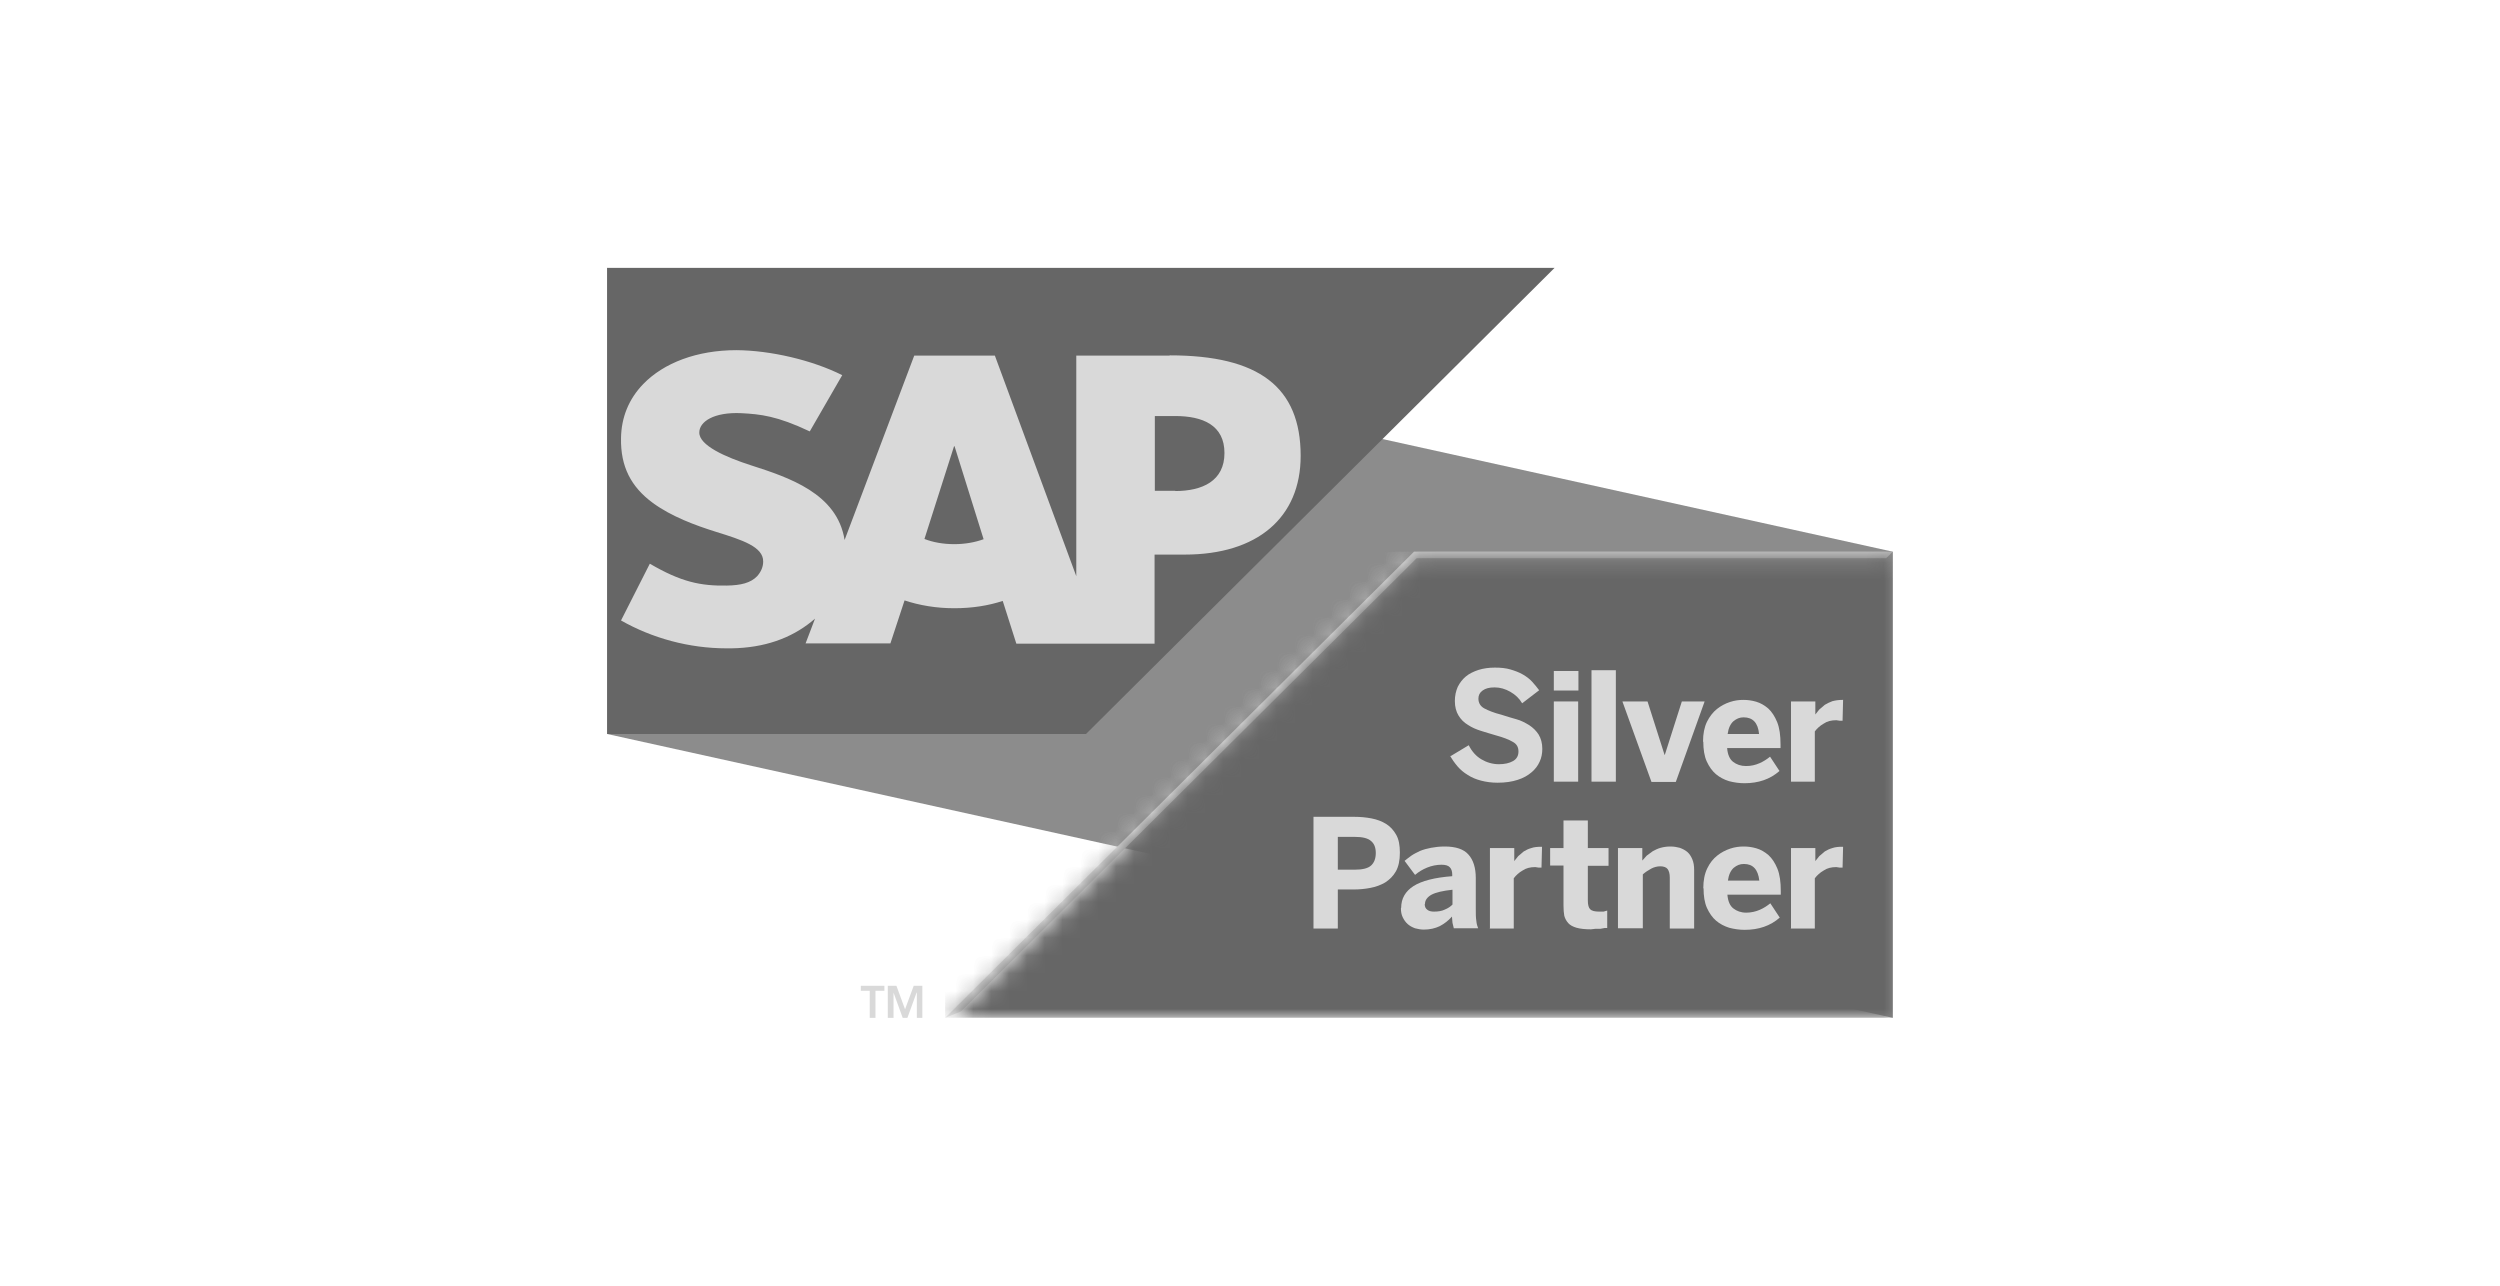 <svg width="140" height="72" viewBox="0 0 140 72" fill="none" xmlns="http://www.w3.org/2000/svg">
<g clip-path="url(#clip0_12724_77991)">
<path d="M34 15V41.104L106 57V30.896L34 15Z" fill="#8C8C8C"/>
<path d="M34 15V41.104H60.815L87.058 15H34Z" fill="#666666"/>
<mask id="mask0_12724_77991" style="mask-type:luminance" maskUnits="userSpaceOnUse" x="34" y="15" width="72" height="42">
<path d="M106 15H34V57H106V15Z" fill="white"/>
</mask>
<g mask="url(#mask0_12724_77991)">
<path fill-rule="evenodd" clip-rule="evenodd" d="M65.492 19.915H60.272V32.267L55.713 19.915H51.197L47.297 30.24C46.887 27.63 44.175 26.74 42.049 26.055C40.641 25.602 39.146 24.946 39.161 24.217C39.161 23.619 39.967 23.065 41.521 23.138C42.577 23.196 43.5 23.284 45.347 24.159L47.165 21.009C45.479 20.163 43.148 19.623 41.242 19.609C39.029 19.609 37.167 20.323 36.023 21.505C35.217 22.336 34.792 23.371 34.777 24.538C34.748 26.127 35.334 27.265 36.566 28.169C37.606 28.927 38.941 29.423 40.114 29.788C41.565 30.24 42.752 30.619 42.738 31.45C42.738 31.757 42.606 32.034 42.401 32.267C42.034 32.646 41.492 32.777 40.715 32.792C39.234 32.821 38.134 32.588 36.39 31.567L34.777 34.746C36.522 35.738 38.589 36.307 40.685 36.307H40.964C42.797 36.277 44.277 35.752 45.45 34.804L45.641 34.644L45.113 36.029H49.863L50.655 33.623C51.49 33.9 52.429 34.061 53.44 34.061C54.452 34.061 55.346 33.915 56.153 33.652L56.915 36.044H64.656V31.057H66.342C70.418 31.057 72.837 28.986 72.837 25.529C72.837 21.665 70.491 19.9 65.506 19.9M53.44 30.473C52.825 30.473 52.253 30.371 51.769 30.182L53.426 24.99H53.455L55.082 30.196C54.599 30.371 54.041 30.473 53.44 30.473ZM65.814 27.484H64.671V23.298H65.814C67.354 23.298 68.57 23.809 68.57 25.369C68.57 26.93 67.339 27.498 65.814 27.498" fill="#D9D9D9"/>
<path d="M79.185 30.896L52.927 57L53.822 56.636L79.332 31.261H105.619L106 30.896H79.185Z" fill="#D9D9D9"/>
</g>
<mask id="mask1_12724_77991" style="mask-type:luminance" maskUnits="userSpaceOnUse" x="52" y="30" width="54" height="28">
<path d="M79.185 30.896L52.927 57L53.822 56.636L79.332 31.261H105.633L106 30.896H79.185Z" fill="white"/>
</mask>
<g mask="url(#mask1_12724_77991)">
<path d="M105.985 30.896H52.927V57H105.985V30.896Z" fill="#D9D9D9"/>
</g>
<mask id="mask2_12724_77991" style="mask-type:luminance" maskUnits="userSpaceOnUse" x="52" y="30" width="54" height="28">
<path d="M105.633 31.261H79.332L53.822 56.636L52.927 57H106V30.896L105.633 31.261Z" fill="white"/>
</mask>
<g mask="url(#mask2_12724_77991)">
<path d="M105.985 30.896H52.927V57H105.985V30.896Z" fill="#666666"/>
</g>
<path d="M48.206 55.206H49.526V55.484H49.027V57H48.705V55.484H48.206V55.206Z" fill="#D9D9D9"/>
<path d="M51.343 55.586H51.328L50.815 57H50.551L50.038 55.586V57H49.716V55.206H50.2L50.683 56.519L51.167 55.206H51.651V57H51.343V55.586Z" fill="#D9D9D9"/>
<path d="M81.208 42.359L82.249 41.732C82.425 42.082 82.659 42.344 82.953 42.519C83.246 42.694 83.583 42.796 83.935 42.796C84.257 42.796 84.521 42.738 84.727 42.621C84.932 42.505 85.034 42.33 85.034 42.082C85.034 41.834 84.932 41.659 84.712 41.542C84.492 41.411 84.184 41.294 83.759 41.177C83.481 41.09 83.202 41.017 82.938 40.929C82.659 40.842 82.425 40.74 82.205 40.594C81.985 40.463 81.809 40.288 81.677 40.069C81.545 39.85 81.472 39.588 81.472 39.252C81.472 38.961 81.531 38.698 81.633 38.465C81.751 38.232 81.897 38.042 82.088 37.882C82.278 37.721 82.528 37.605 82.791 37.517C83.07 37.429 83.378 37.386 83.715 37.386C84.052 37.386 84.331 37.415 84.58 37.488C84.829 37.561 85.064 37.648 85.269 37.765C85.474 37.882 85.65 38.013 85.797 38.173C85.944 38.334 86.076 38.494 86.193 38.654L85.24 39.384C85.079 39.107 84.859 38.902 84.58 38.742C84.302 38.582 84.008 38.494 83.7 38.494C83.392 38.494 83.187 38.552 83.026 38.669C82.865 38.786 82.791 38.932 82.791 39.121C82.791 39.369 82.909 39.559 83.129 39.675C83.349 39.792 83.671 39.923 84.082 40.025C84.36 40.113 84.624 40.2 84.903 40.273C85.181 40.346 85.416 40.477 85.636 40.609C85.856 40.755 86.031 40.929 86.163 41.134C86.295 41.352 86.369 41.615 86.369 41.936C86.369 42.184 86.325 42.432 86.222 42.65C86.119 42.884 85.973 43.073 85.768 43.248C85.562 43.423 85.313 43.569 84.99 43.671C84.683 43.773 84.302 43.832 83.862 43.832C83.525 43.832 83.217 43.788 82.938 43.715C82.659 43.642 82.41 43.54 82.19 43.394C81.97 43.263 81.78 43.102 81.618 42.913C81.457 42.723 81.311 42.519 81.193 42.3" fill="#D9D9D9"/>
<path d="M87.014 37.575H88.392V38.669H87.014V37.575ZM87.014 39.281H88.377V43.773H87.014V39.281Z" fill="#D9D9D9"/>
<path d="M90.488 37.532H89.124V43.773H90.488V37.532Z" fill="#D9D9D9"/>
<path d="M90.855 39.282H92.262L93.215 42.271H93.23L94.183 39.282H95.459L93.846 43.788H92.482L90.855 39.282Z" fill="#D9D9D9"/>
<path d="M95.37 41.527C95.37 41.09 95.443 40.725 95.59 40.419C95.737 40.127 95.927 39.88 96.147 39.705C96.367 39.529 96.616 39.398 96.88 39.311C97.144 39.223 97.393 39.194 97.628 39.194C97.862 39.194 98.097 39.223 98.346 39.296C98.596 39.369 98.815 39.5 99.021 39.675C99.226 39.865 99.387 40.113 99.519 40.434C99.651 40.755 99.71 41.177 99.71 41.688V41.892H96.719C96.748 42.257 96.865 42.519 97.056 42.665C97.247 42.811 97.481 42.898 97.775 42.898C98.068 42.898 98.302 42.84 98.537 42.738C98.772 42.636 98.962 42.505 99.123 42.373L99.651 43.175C99.123 43.642 98.464 43.861 97.686 43.861C97.393 43.861 97.1 43.817 96.822 43.744C96.543 43.657 96.294 43.525 96.088 43.35C95.883 43.175 95.707 42.927 95.575 42.636C95.443 42.344 95.385 41.965 95.385 41.542M96.748 41.105H98.508C98.449 40.477 98.156 40.171 97.643 40.171C97.423 40.171 97.247 40.244 97.071 40.39C96.909 40.536 96.792 40.769 96.748 41.105Z" fill="#D9D9D9"/>
<path d="M100.296 43.773V39.282H101.659V40.011L101.879 39.734L102.187 39.471C102.304 39.398 102.451 39.326 102.612 39.267C102.774 39.224 102.964 39.194 103.169 39.194H103.213L103.184 40.361H103.023L102.832 40.332C102.554 40.332 102.319 40.39 102.129 40.521C101.923 40.638 101.762 40.784 101.63 40.959V43.773H100.267H100.296Z" fill="#D9D9D9"/>
<path d="M73.555 51.984V45.742H75.842C76.179 45.742 76.487 45.771 76.795 45.829C77.103 45.888 77.381 45.99 77.616 46.136C77.85 46.282 78.041 46.486 78.188 46.748C78.334 47.011 78.393 47.331 78.393 47.754C78.393 48.177 78.32 48.527 78.173 48.79C78.026 49.052 77.821 49.257 77.572 49.417C77.323 49.563 77.044 49.665 76.736 49.723C76.428 49.782 76.12 49.811 75.812 49.811H74.918V51.998H73.555V51.984ZM74.918 48.702H75.871C76.296 48.702 76.604 48.629 76.78 48.469C76.956 48.309 77.044 48.075 77.044 47.769C77.044 47.463 76.956 47.244 76.78 47.098C76.604 46.938 76.296 46.865 75.871 46.865H74.918V48.717V48.702Z" fill="#D9D9D9"/>
<path d="M78.466 50.832C78.466 50.321 78.7 49.913 79.155 49.621C79.609 49.33 80.342 49.14 81.325 49.067V48.965C81.325 48.804 81.281 48.659 81.193 48.571C81.105 48.469 80.944 48.425 80.724 48.425C80.445 48.425 80.166 48.484 79.917 48.586C79.668 48.688 79.448 48.819 79.243 48.994L78.656 48.207C78.774 48.105 78.906 48.017 79.038 47.915C79.184 47.813 79.346 47.74 79.521 47.653C79.697 47.58 79.903 47.521 80.137 47.477C80.372 47.434 80.621 47.404 80.9 47.404C81.515 47.404 81.97 47.55 82.234 47.857C82.498 48.148 82.644 48.586 82.644 49.169V50.89C82.644 51.167 82.644 51.386 82.674 51.561C82.688 51.736 82.732 51.882 82.776 51.984H81.413L81.339 51.678L81.31 51.328C81.105 51.561 80.87 51.736 80.621 51.867C80.372 51.984 80.079 52.057 79.741 52.057C79.565 52.057 79.404 52.028 79.243 51.984C79.082 51.925 78.95 51.852 78.832 51.75C78.715 51.648 78.627 51.517 78.554 51.371C78.481 51.225 78.451 51.05 78.451 50.861M79.785 50.627C79.785 50.773 79.829 50.875 79.932 50.948C80.02 51.021 80.152 51.05 80.299 51.05C80.533 51.05 80.738 51.021 80.914 50.934C81.09 50.861 81.222 50.773 81.339 50.657V49.825C80.797 49.884 80.416 49.971 80.166 50.102C79.932 50.234 79.8 50.409 79.8 50.613" fill="#D9D9D9"/>
<path d="M83.436 51.984V47.492H84.799V48.221L85.019 47.944L85.327 47.682C85.444 47.609 85.591 47.536 85.752 47.492C85.913 47.434 86.104 47.419 86.309 47.419H86.353L86.324 48.586H86.162L85.972 48.557C85.693 48.557 85.459 48.615 85.268 48.746C85.063 48.863 84.902 49.009 84.77 49.184V51.998H83.406L83.436 51.984Z" fill="#D9D9D9"/>
<path d="M86.808 48.484V47.492H87.556V45.946H88.919V47.492H90.078V48.484H88.919V50.423C88.919 50.671 88.963 50.832 89.051 50.919C89.139 51.007 89.3 51.05 89.55 51.05H89.799L90.004 50.992V51.969H89.858L89.623 52.013H89.344L89.095 52.042C88.758 52.042 88.494 52.013 88.289 51.955C88.084 51.896 87.922 51.809 87.82 51.692C87.717 51.575 87.644 51.444 87.6 51.284C87.57 51.123 87.556 50.934 87.556 50.715V48.469H86.808V48.484Z" fill="#D9D9D9"/>
<path d="M90.606 51.984V47.492H91.969V48.192L92.218 47.915L92.555 47.667C92.687 47.594 92.834 47.521 92.995 47.477C93.156 47.434 93.332 47.404 93.538 47.404C93.743 47.404 93.904 47.434 94.066 47.477C94.227 47.536 94.373 47.609 94.491 47.711C94.608 47.813 94.696 47.944 94.769 48.119C94.843 48.294 94.872 48.484 94.872 48.717V51.998H93.508V49.14C93.508 48.936 93.464 48.775 93.391 48.673C93.318 48.571 93.171 48.513 92.981 48.513C92.805 48.513 92.629 48.557 92.467 48.644C92.306 48.732 92.145 48.834 91.998 48.965V51.984H90.635H90.606Z" fill="#D9D9D9"/>
<path d="M95.385 49.738C95.385 49.3 95.458 48.936 95.605 48.63C95.751 48.323 95.942 48.09 96.162 47.915C96.382 47.74 96.631 47.609 96.895 47.521C97.159 47.434 97.408 47.404 97.643 47.404C97.877 47.404 98.112 47.434 98.361 47.507C98.61 47.58 98.83 47.711 99.035 47.886C99.241 48.075 99.402 48.323 99.534 48.644C99.666 48.965 99.724 49.388 99.724 49.898V50.102H96.734C96.763 50.467 96.88 50.73 97.071 50.875C97.261 51.021 97.496 51.109 97.789 51.109C98.053 51.109 98.317 51.05 98.552 50.948C98.786 50.846 98.977 50.715 99.138 50.584L99.666 51.386C99.138 51.852 98.478 52.071 97.701 52.071C97.408 52.071 97.115 52.028 96.836 51.955C96.558 51.867 96.308 51.736 96.103 51.561C95.898 51.386 95.722 51.138 95.59 50.846C95.458 50.554 95.399 50.175 95.399 49.752M96.763 49.315H98.522C98.449 48.688 98.17 48.382 97.657 48.382C97.437 48.382 97.261 48.455 97.085 48.6C96.924 48.746 96.807 48.98 96.763 49.315Z" fill="#D9D9D9"/>
<path d="M100.296 51.984V47.492H101.659V48.221L101.879 47.944L102.187 47.682C102.304 47.609 102.451 47.536 102.612 47.492C102.774 47.434 102.964 47.419 103.169 47.419H103.213L103.184 48.586H103.023L102.832 48.557C102.554 48.557 102.319 48.615 102.129 48.746C101.923 48.863 101.762 49.009 101.63 49.184V51.998H100.267L100.296 51.984Z" fill="#D9D9D9"/>
</g>
<defs>
<clipPath id="clip0_12724_77991">
<rect width="72" height="42" fill="white" transform="translate(34 15)"/>
</clipPath>
</defs>
</svg>
